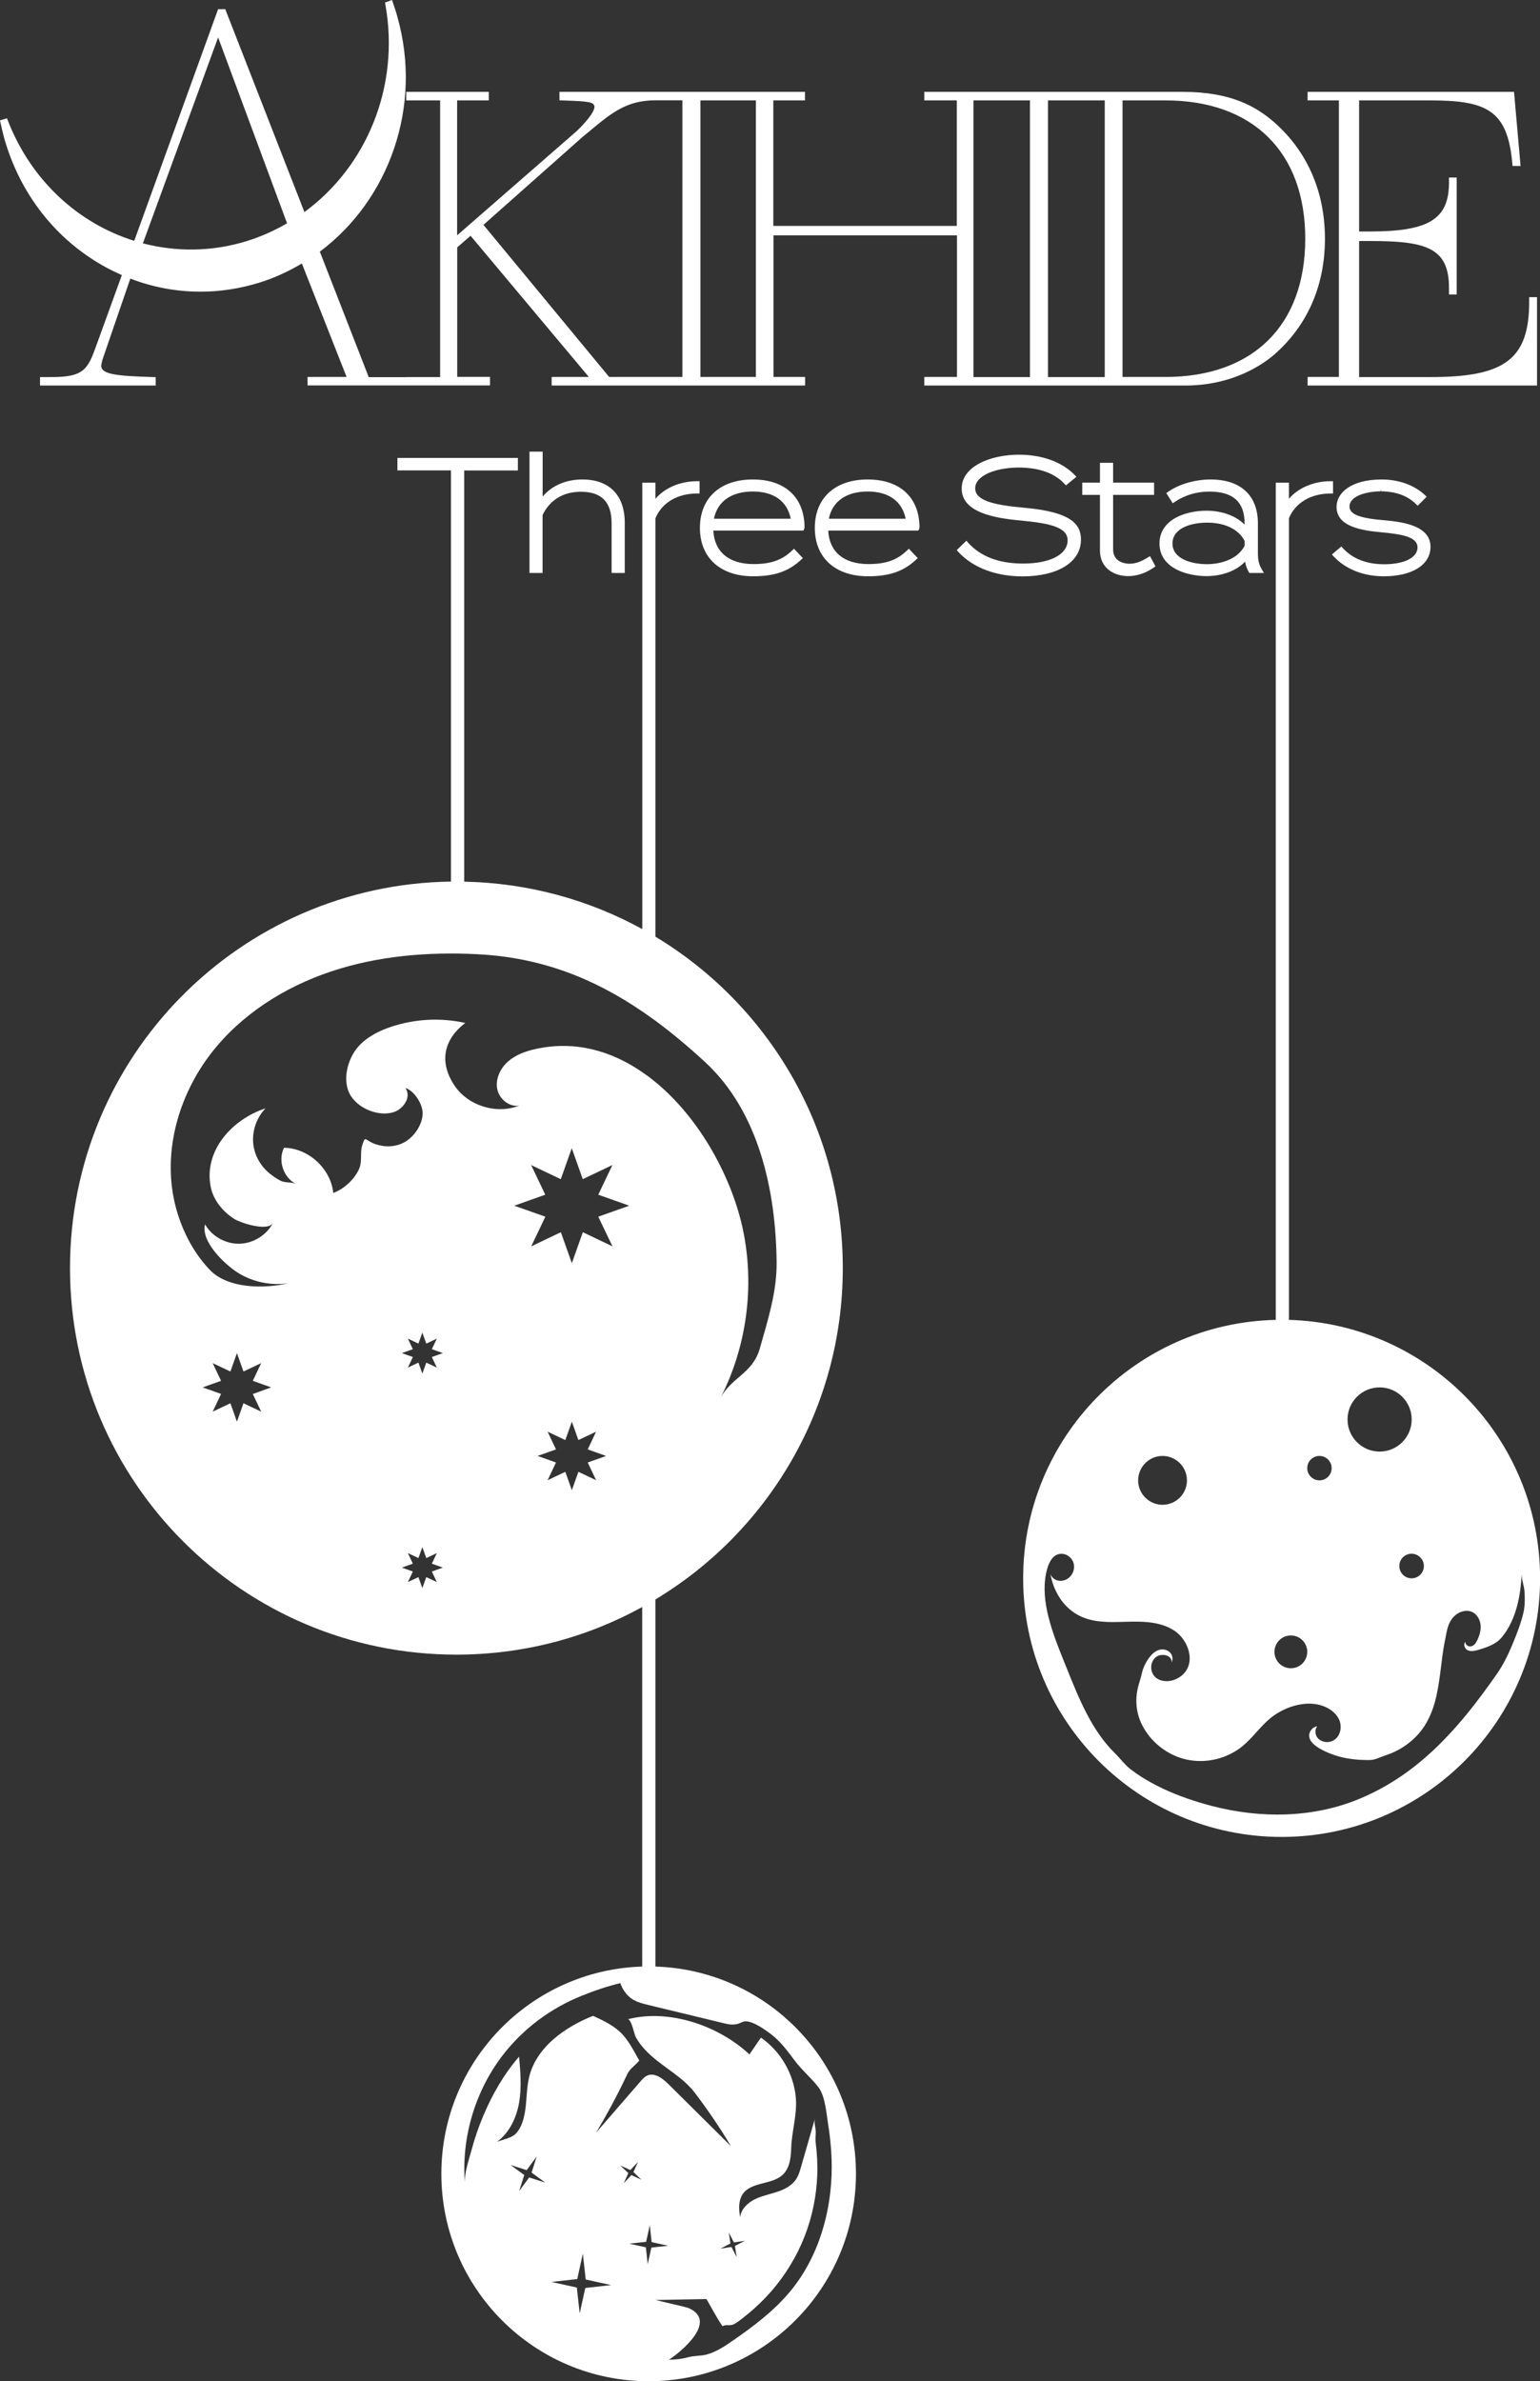 <svg version="1.1" xmlns="http://www.w3.org/2000/svg" xmlns:xlink="http://www.w3.org/1999/xlink" x="0px"
	 y="0px" viewBox="0 0 176.66 273" style="enable-background:new 0 0 176.66 273;" xml:space="preserve">
<rect x="0" y="0" width="176.66" height="273" fill="#333333" stroke="none"/>
<style type="text/css">
	.st0{fill:#FFFFFF;}
</style>
<g>
	<path class="st0" d="M75.19,225.46v-42.09c12.88-7.75,21.49-21.87,21.49-37.99s-8.62-30.24-21.49-37.99V65.69V65.3v-5.88
		c0.73-1.78,2.51-2.84,4.77-2.84h0.29v-1.41h-0.29c-1.95,0-3.74,0.78-4.77,2.02v-1.85h-1.51v9.97v0.39v40.82
		c-6.08-3.34-13.03-5.29-20.43-5.44V65.69v-0.53V53.94h6.16V52.5H45.59v1.43h6.14v11.23v0.53v35.38
		c-24.19,0.34-43.7,20.04-43.7,44.31c0,24.48,19.84,44.32,44.32,44.32c7.73,0,15-1.98,21.32-5.46v41.22
		c-12.79,0.39-23.04,10.88-23.04,23.76c0,13.13,10.65,23.78,23.78,23.78s23.78-10.65,23.78-23.78
		C98.2,236.34,87.96,225.86,75.19,225.46z M29.96,161.84l-2.03-0.96l-0.75,2.11l-0.75-2.11l-2.03,0.96l0.96-2.03l-2.11-0.75
		l2.11-0.75l-0.96-2.03l2.03,0.96l0.75-2.11l0.75,2.11l2.03-0.96L29,158.31l2.11,0.75L29,159.82L29.96,161.84z M50.11,181.38
		l-1.21-0.57l-0.45,1.26l-0.45-1.26l-1.21,0.57l0.57-1.21l-1.26-0.45l1.26-0.45l-0.57-1.21l1.21,0.57l0.45-1.26l0.45,1.26l1.21-0.57
		l-0.57,1.21l1.26,0.45l-1.26,0.45L50.11,181.38z M49.54,155.58l0.57,1.21l-1.21-0.57l-0.45,1.26l-0.45-1.26l-1.21,0.57l0.57-1.21
		l-1.26-0.45l1.26-0.45l-0.57-1.21l1.21,0.57l0.45-1.26l0.45,1.26l1.21-0.57l-0.57,1.21l1.26,0.45L49.54,155.58z M68.38,169.7
		l-2.03-0.96l-0.75,2.11l-0.75-2.11l-2.03,0.96l0.96-2.03l-2.11-0.75l2.11-0.75l-0.96-2.03l2.03,0.96l0.75-2.11l0.75,2.11l2.03-0.96
		l-0.96,2.03l2.11,0.75l-2.11,0.75L68.38,169.7z M70.26,142.89l-3.4-1.62l-1.26,3.55l-1.26-3.55l-3.4,1.62l1.62-3.4L59,138.23
		l3.55-1.26l-1.62-3.4l3.4,1.62l1.26-3.55l1.26,3.55l3.4-1.62l-1.62,3.4l3.55,1.26l-3.55,1.26L70.26,142.89z M61.51,120.25
		c-1.15,0.25-2.31,0.65-3.2,1.42c-0.89,0.77-1.48,1.97-1.28,3.14c0.21,1.16,1.37,2.15,2.53,1.94c-2.61,1.05-5.89,0.02-7.44-2.32
		c-1.84-2.78-1.13-5.33,1.25-7.15c-1.39-0.31-2.82-0.43-4.24-0.36c-1.44,0.07-2.87,0.34-4.24,0.79c-1.44,0.48-2.84,1.19-3.83,2.33
		c-1.22,1.4-1.87,3.96-0.81,5.61c0.57,0.88,1.5,1.49,2.51,1.8c0.83,0.25,1.74,0.31,2.55,0c0.98-0.39,1.91-1.67,1.2-2.71
		c0.99,0.29,1.94,1.79,1.97,2.81c0.04,1.33-0.96,2.78-2.08,3.4c-1.03,0.57-2.24,0.6-3.34,0.22c-1.25-0.43-1.11-1.07-1.5,0.11
		c-0.32,0.99,0.09,1.9-0.47,2.95c-0.61,1.14-1.65,2.08-2.86,2.54c-0.28-2.79-2.86-5.15-5.65-5.18c-0.73,1.45-0.07,3.43,1.38,4.15
		c-0.46-0.23-1.17-0.11-1.68-0.33c-0.44-0.19-0.93-0.55-1.31-0.84c-0.91-0.72-1.58-1.76-1.83-2.89c-0.36-1.63,0.16-3.42,1.32-4.61
		c-3.78,1.23-7.11,4.81-6.29,8.99c0.3,1.55,1.43,2.9,2.76,3.72c0.67,0.41,3.84,1.48,4.4,0.4c-0.73,1.41-2.26,2.37-3.85,2.41
		c-1.59,0.04-3.17-0.84-3.96-2.22c-0.5,1.98,2.25,4.57,3.7,5.5c1.73,1.11,3.87,1.56,5.9,1.24c-2.76,0.66-6.96,0.66-9.05-1.52
		c-2.26-2.36-3.73-5.62-4.25-8.82c-0.91-5.59,0.9-11.45,4.35-15.95c3.45-4.49,8.45-7.66,13.83-9.45c5.38-1.79,11.12-2.26,16.78-1.97
		c7.35,0.37,13.38,2.8,18.91,6.57c0.07,0.04,0.13,0.09,0.2,0.14c0.07,0.05,0.13,0.09,0.2,0.14c0.24,0.17,0.48,0.34,0.72,0.51
		c0.06,0.05,0.13,0.09,0.2,0.14c0.07,0.05,0.13,0.1,0.2,0.14c1.93,1.43,3.82,3.01,5.68,4.73c6.2,5.72,8.11,14.82,8.2,22.92
		c0.04,3.4-1.01,6.66-1.92,9.88c-0.82,2.93-3.31,3.34-4.55,5.76c3.01-5.85,3.96-12.74,2.64-19.19c-1.22-5.97-4.88-12.81-10.05-17.07
		c-0.06-0.05-0.13-0.11-0.2-0.16c-0.07-0.05-0.13-0.11-0.2-0.16c-0.24-0.19-0.48-0.37-0.72-0.54c-0.07-0.05-0.13-0.1-0.2-0.14
		c-0.07-0.05-0.13-0.09-0.2-0.14C70.14,120.48,66,119.28,61.51,120.25z M60.7,249.64l-1.15,1.57l0.59-1.85l-1.57-1.15l1.85,0.59
		l1.15-1.57l-0.59,1.85l1.57,1.15L60.7,249.64z M67.14,262.31l-0.64,2.91l-0.33-2.96l-2.91-0.64l2.96-0.33l0.64-2.91l0.33,2.96
		l2.91,0.64L67.14,262.31z M71.15,248.26l1.16,0.53l0.88-0.93l-0.53,1.16l0.93,0.88l-1.16-0.53l-0.88,0.93l0.53-1.16L71.15,248.26z
		 M74.3,259.58l-0.21-1.93l-1.9-0.42l1.93-0.21l0.42-1.9l0.21,1.93l1.9,0.42l-1.93,0.21L74.3,259.58z M95.01,243.62
		c0.25,1.57,0.39,3.17,0.4,4.76c0.01,5.14-1.49,10.37-4.77,14.33c-1.86,2.24-4.22,4.01-6.61,5.66c-0.94,0.65-1.91,1.3-3.02,1.58
		c-0.66,0.17-1.31,0.11-1.96,0.28c-0.75,0.2-1.53,0.31-2.31,0.31c1.34-0.88,5.51-4.28,2.44-5.84c-0.26-0.13-0.56-0.2-0.84-0.27
		c-1.05-0.25-2.1-0.5-3.15-0.74c1.95-0.04,3.9-0.07,5.85-0.11c0.61,1.03,1.16,2.13,1.84,3.11c0.46-0.25,0.87,0.02,1.36-0.25
		c0.53-0.3,1.02-0.72,1.49-1.1c0.99-0.8,1.91-1.69,2.75-2.65c1.62-1.87,2.93-4.01,3.83-6.32c0.87-2.23,1.35-4.6,1.44-6.99
		c0.05-1.22-0.02-2.43-0.17-3.64c-0.05-0.45-0.02-0.79,0-1.23c0.02-0.48-0.23-1.15-0.1-1.6c-0.53,1.84-1.06,3.68-1.59,5.52
		c-0.14,0.5-0.29,1-0.58,1.43c-0.5,0.75-1.36,1.17-2.22,1.45s-1.76,0.45-2.56,0.86c-0.8,0.41-1.52,1.13-1.63,2.02
		c-0.15-0.91-0.21-1.91,0.32-2.67c1-1.42,3.36-1.01,4.6-2.22c0.76-0.74,0.91-1.9,0.94-2.96c0.05-1.99,0.71-3.88,0.53-5.88
		c-0.25-2.72-1.75-5.3-4-6.85c-0.44,0.64-0.88,1.28-1.32,1.92c-3.49-3.26-9.15-5.25-13.9-4.04c0.49,0.35,0.6,1.62,0.93,2.18
		c0.45,0.77,1.06,1.45,1.73,2.04c1.67,1.48,3.63,2.46,4.99,4.24c1.49,1.96,2.87,3.99,4.13,6.1c-2.38-2.36-4.77-4.73-7.15-7.09
		c-0.68-0.67-1.62-1.4-2.48-0.99c-0.3,0.14-0.53,0.4-0.74,0.65c-1.7,1.96-3.39,3.91-5.09,5.87c1.23-2.06,2.37-4.18,3.4-6.34
		c0.19-0.4,0.29-0.64,0.6-0.97c0.08-0.09,0.97-0.9,0.94-0.95c-0.67-1.17-1.29-2.48-2.32-3.38c-0.87-0.76-1.93-1.26-2.98-1.74
		c-3.27,1.31-6.5,3.6-7.33,7.02c-0.31,1.29-0.26,2.64-0.47,3.95c-0.14,0.84-0.41,1.83-1,2.48c-0.51,0.56-1.5,0.72-2.21,0.99
		c1.42-1.04,2.23-2.76,2.53-4.49c0.3-1.74,0.15-3.51,0-5.27c-1.76,2.02-3.1,4.37-4.14,6.85c-0.52,1.24-0.96,2.52-1.31,3.83
		c-0.3,1.13-0.86,2.67-0.77,3.85c-0.43-5.3,1.21-10.74,4.51-14.91c2.3-2.91,5.38-5.18,8.82-6.57c1.48-0.6,2.96-1.11,4.5-1.48
		c0.25,0.71,0.69,1.37,1.32,1.8c0.57,0.38,1.25,0.55,1.91,0.71c2.92,0.71,5.85,1.41,8.77,2.12c0.52,0.13,1.02,0.18,1.54,0.02
		c0.32-0.1,0.54-0.29,0.9-0.27c0.89,0.05,2.1,0.92,2.79,1.43c1.12,0.84,1.96,1.98,2.79,3.09c0.81,1.08,1.87,1.96,2.68,3
		C94.67,240.29,94.8,242.31,95.01,243.62z M83.6,255.95l0.59,1.14l1.26-0.19l-1.14,0.59l0.19,1.26l-0.59-1.14l-1.26,0.19l1.14-0.59
		L83.6,255.95z"/>
	<path class="st0" d="M60.74,51.78v13.91h1.5v-6.64c0.85-1.75,2.37-2.67,4.41-2.67c2.36,0,3.51,1.18,3.51,3.61v5.7h1.51v-5.75
		c0-3.16-1.77-4.97-4.87-4.97c-1.88,0-3.5,0.71-4.55,1.96v-5.15H60.74z"/>
	<path class="st0" d="M92.24,60.67c0.05-0.1,0.05-0.19,0.05-0.32c-0.06-3.37-2.27-5.38-5.93-5.38c-3.75,0-6.07,2.13-6.07,5.55
		c0,3.42,2.34,5.55,6.11,5.55c2.43,0,4.06-0.56,5.48-1.88l0.22-0.2l-1.02-1.08l-0.21,0.2c-1.16,1.11-2.44,1.56-4.43,1.56
		c-2.82,0-4.49-1.4-4.61-3.84h10.34L92.24,60.67z M81.9,59.47c0.4-1.99,2.01-3.12,4.46-3.12c2.4,0,3.94,1.11,4.35,3.12H81.9z"/>
	<path class="st0" d="M99.54,54.97c-3.75,0-6.07,2.13-6.07,5.55c0,3.42,2.34,5.55,6.11,5.55c2.43,0,4.06-0.56,5.48-1.88l0.22-0.2
		l-1.02-1.08l-0.21,0.2c-1.16,1.11-2.44,1.56-4.43,1.56c-2.82,0-4.49-1.4-4.61-3.84h10.34l0.08-0.16c0.05-0.1,0.05-0.19,0.05-0.32
		C105.41,56.98,103.2,54.97,99.54,54.97z M95.08,59.47c0.4-1.99,2.01-3.12,4.46-3.12c2.4,0,3.94,1.11,4.35,3.12H95.08z"/>
	<path class="st0" d="M124,61.89c0-1.62-0.8-3.19-6.62-3.69c-3.31-0.3-5.51-0.79-5.51-2.21c0-0.4,0.16-0.76,0.49-1.08
		c0.97-0.97,3.02-1.31,4.49-1.31c0.02,0,0.04,0,0.05,0c2.31,0.02,4.06,0.64,5.19,1.85l0.19,0.2l1.2-0.99l-0.22-0.23
		c-1.46-1.48-3.73-2.3-6.38-2.3c-3.26,0-6.56,1.33-6.56,3.88c0,2.69,3.58,3.37,6.69,3.66c3.54,0.33,5.46,0.8,5.46,2.28
		c0,1.62-2.01,2.66-5.11,2.66c-2.75,0-4.87-0.8-6.3-2.39l-0.2-0.23l-1.11,1.08l0.19,0.21c1.66,1.8,4.28,2.8,7.38,2.8
		C121.37,66.07,124,64.43,124,61.89z"/>
	<path class="st0" d="M129.43,66.05c0.99,0,2.02-0.35,2.91-0.97l0.21-0.15l-0.63-1.17l-0.26,0.16c-0.81,0.5-1.44,0.71-2.1,0.71
		c-0.31,0-1.87-0.08-1.87-1.65v-6.24h4.7v-1.41h-4.7v-2.27h-1.51v2.27h-2.03v1.41h2.03v6.37C126.18,65.15,127.81,66.05,129.43,66.05
		z"/>
	<path class="st0" d="M138.4,58.55c-1.29,0-2.57,0.29-3.51,0.8c-1.23,0.67-1.88,1.69-1.88,2.95c0,2.96,3.39,3.75,5.39,3.75
		c1.82,0,3.46-0.63,4.43-1.66c0.07,0.42,0.2,0.8,0.4,1.15l0.08,0.15h1.68l-0.26-0.44c-0.3-0.5-0.43-1.04-0.43-1.78V60
		c0-3.2-1.98-5.03-5.43-5.03c-1.76,0-3.62,0.54-4.85,1.4l-0.23,0.16l0.74,1.17l0.25-0.17c1.17-0.78,2.5-1.17,3.96-1.17
		c2.71,0,4.03,1.19,4.03,3.63v0.15C141.8,59.15,140.18,58.55,138.4,58.55z M142.78,62.03v0.53c-0.79,1.56-2.74,2.12-4.32,2.12
		c-1.82,0-3.96-0.62-3.96-2.37c0-1.76,2.13-2.39,3.96-2.39C140.52,59.91,142.12,60.7,142.78,62.03z"/>
	<path class="st0" d="M158.78,64.69c-2,0-3.59-0.62-4.72-1.83l-0.19-0.21l-1.08,0.92L153,63.8c1.37,1.47,3.41,2.27,5.76,2.27
		c3.24,0,5.34-1.32,5.34-3.37c0-2.3-2.81-2.84-5.26-3.05h0c-2.86-0.23-4.03-0.68-4.03-1.58c0-0.3,0.12-0.57,0.36-0.81
		c0.7-0.69,2.17-0.93,3.22-0.93v-0.2l0.07,0.2c1.66,0.02,3,0.5,3.96,1.45l0.21,0.2l1.03-1.03l-0.22-0.21
		c-1.21-1.13-3.01-1.77-4.93-1.77c-3.59,0-5.19,1.58-5.19,3.14c0,2.18,2.63,2.7,5.2,2.92c2.59,0.24,4.09,0.6,4.09,1.74
		C162.59,63.94,161.09,64.69,158.78,64.69z"/>
	<path class="st0" d="M147.86,151.32V65.69V65.3v-5.88c0.73-1.78,2.51-2.84,4.77-2.84h0.29v-1.41h-0.29c-1.95,0-3.74,0.78-4.77,2.02
		v-1.85h-1.51v9.97v0.39v85.62c-16.06,0.36-28.98,13.48-28.98,29.63c0,16.37,13.27,29.65,29.65,29.65
		c16.37,0,29.65-13.27,29.65-29.65C176.66,164.86,163.84,151.77,147.86,151.32z M163.34,179.54c0,0.78-0.63,1.41-1.41,1.41
		c-0.78,0-1.41-0.63-1.41-1.41c0-0.78,0.63-1.41,1.41-1.41C162.71,178.14,163.34,178.77,163.34,179.54z M158.26,159.06
		c2.03,0,3.68,1.65,3.68,3.68s-1.65,3.68-3.68,3.68s-3.68-1.65-3.68-3.68S156.23,159.06,158.26,159.06z M151.36,166.92
		c0.77,0,1.4,0.63,1.4,1.4c0,0.77-0.63,1.4-1.4,1.4c-0.77,0-1.4-0.63-1.4-1.4C149.96,167.55,150.58,166.92,151.36,166.92z
		 M148.08,187.5c1.04,0,1.88,0.84,1.88,1.88c0,1.04-0.84,1.88-1.88,1.88c-1.04,0-1.88-0.84-1.88-1.88
		C146.2,188.34,147.04,187.5,148.08,187.5z M133.36,166.92c1.54,0,2.8,1.25,2.8,2.8c0,1.54-1.25,2.8-2.8,2.8
		c-1.54,0-2.8-1.25-2.8-2.8C130.57,168.17,131.82,166.92,133.36,166.92z M173.47,188.59c-0.49,1.18-1.05,2.32-1.79,3.37
		c-4.25,6.09-8.85,11.4-15.71,14.26c-5.34,2.23-11.38,2.28-16.94,0.83c-0.48-0.12-0.96-0.26-1.43-0.4
		c-1.88-0.57-3.72-1.28-5.44-2.22c-0.85-0.46-1.67-0.98-2.44-1.57c-0.71-0.55-1.22-1.27-1.85-1.89c-2.61-2.55-4.11-6.24-5.45-9.59
		c-1.17-2.91-2.73-6.48-2.58-9.68c0.03-0.7,0.18-1.88,0.63-2.69c0.3-0.54,0.75-0.91,1.39-0.87c0.6,0.04,1.14,0.5,1.3,1.08
		c0.16,0.58-0.05,1.24-0.5,1.63c-0.32,0.28-0.77,0.44-1.19,0.38c-0.43-0.06-0.82-0.36-0.97-0.76c0.4,2.2,1.71,4.2,3.87,5.01
		c1.67,0.63,3.52,0.48,5.31,0.44c1.79-0.04,3.69,0.08,5.15,1.11c1.28,0.91,2.16,2.93,1.31,4.39c-0.43,0.73-1.23,1.23-2.08,1.31
		c-0.46,0.04-0.94-0.04-1.33-0.29c-0.84-0.54-0.91-1.86-0.1-2.48c0.57-0.43,1.82-0.27,1.78,0.64c0.39-1-0.56-1.73-1.49-1.43
		c-0.45,0.14-0.8,0.49-1.08,0.86c-0.4,0.53-0.71,1.16-0.85,1.8c-0.13,0.61-0.36,1.19-0.49,1.81c-0.29,1.32-0.15,2.73,0.43,3.95
		c0.97,2.06,2.93,3.63,5.15,4.13c2.22,0.5,4.66-0.07,6.43-1.51c1.19-0.97,2.06-2.28,3.24-3.24c1.77-1.44,4.63-2.29,6.7-1.06
		c0.57,0.34,1.07,0.86,1.26,1.5c0.3,1.02-0.23,2.21-1.35,2.31c-0.46,0.04-0.96-0.14-1.24-0.51c-0.28-0.37-0.3-0.94-0.02-1.3
		c-0.49,0.08-0.9,0.53-0.92,1.03c-0.05,1.06,1.66,1.8,2.46,2.12c1.16,0.46,2.42,0.67,3.66,0.71c0.47,0.01,1.02,0.06,1.47-0.09
		c0.4-0.13,0.78-0.31,1.19-0.44c0.96-0.31,1.86-0.79,2.65-1.41c0.81-0.63,1.5-1.41,2.01-2.3c1.1-1.89,1.39-4.1,1.66-6.23
		c0.14-1.1,0.26-2.21,0.49-3.29c0.21-1,0.28-1.96,1.07-2.73c0.53-0.52,1.37-0.78,2.04-0.47c0.54,0.25,0.88,0.84,0.96,1.44
		c0.07,0.6-0.1,1.2-0.35,1.74c-0.15,0.32-0.35,0.65-0.69,0.75c-0.33,0.1-0.78-0.19-0.68-0.52c-0.29,0.25-0.12,0.79,0.22,0.96
		c0.35,0.18,0.76,0.1,1.14,0c1.01-0.29,2.11-0.64,2.79-1.46c1.63-1.95,2.2-4.81,2.28-7.32c-0.02,0.64,0.28,1.38,0.33,2.03
		c0.05,0.75,0.06,1.58-0.09,2.32C174.49,186.09,174,187.32,173.47,188.59z"/>
	<g>
		<path class="st0" d="M106.03,43.22v0.98h8.38h0.88h7.64h0.91h12.12c5.5,0,8.95-2.46,10.18-3.52c3.83-3.32,5.85-7.92,5.85-13.31
			c0-5.39-2.02-10.02-5.85-13.38c-2-1.71-4.81-3.46-10.51-3.46h-11.79h-0.91h-7.64h-0.88h-8.38v0.98h3.73V25.9H88.71V11.51h3.63
			v-0.98h-8.37h-0.99h-7.21h-1.23H64.18v0.97l0.77,0.03c2.63,0.09,3.24,0.17,3.24,0.75c0,0.37-0.52,1.28-1.98,2.7l-13.77,12V11.51
			h3.63v-0.98H46.6v0.98h3.89v31.72H46.6v0.01h-4.3l-5.61-14.39c7.92-5.91,11.81-16.61,8.9-26.9c-0.14-0.55-0.32-1.07-0.5-1.6
			L44.97,0l-0.8,0.29l0.05,0.3c1.66,9.38-2.19,18.53-9.3,23.72L25.84,1.05h-0.82L15.4,27.61C9.03,25.63,3.61,20.75,0.92,13.87
			l-0.12-0.31L0,13.8l0.07,0.32c0.12,0.56,0.25,1.11,0.4,1.68c1.82,6.46,5.97,11.74,11.7,14.86c0.59,0.32,1.2,0.61,1.81,0.88
			l-2.8,7.71l-0.03,0.08c-1.04,2.92-1.39,3.9-5.19,3.9H4.59v0.97h13.27v-0.96l-0.35-0.01c-4.1-0.13-5.9-0.3-5.9-1.3
			c0-0.09,0.07-0.54,0.29-1.12l3.05-8.87c2.59,1,5.31,1.5,8.05,1.5c2.23,0,4.48-0.34,6.67-1.01c1.77-0.54,3.42-1.31,4.96-2.22
			l5.13,13.01h-4.48v0.97H46.6h1.02h8.59v-0.98h-3.76V28.36l1.53-1.33l13.57,16.19h-4.27v0.98h11.28h1.23h7.21h0.99h8.37v-0.98
			h-3.63V26.98h21.05v16.24H106.03z M128.77,11.51h4.9c10.06,0,16.06,5.93,16.06,15.86c0,9.93-6,15.85-16.06,15.85h-4.9V11.51z
			 M120.22,11.51h2.71h0.91h2.89v31.72h-2.89h-0.91h-2.71V11.51z M111.67,11.51h2.74h0.88h2.86v31.72h-2.86h-0.88h-2.74V11.51z
			 M28.31,27.64c-4.02,1.24-8.11,1.25-11.92,0.26l8.63-23.61l7.91,21.31C31.5,26.43,29.96,27.13,28.31,27.64z M78.28,43.22h-2.51
			h-1.23h-4.66L55.46,25.78l11.39-10.1l0.85-0.7c2.43-2.02,4.19-3.48,7.48-3.48h0.59h2.51V43.22z M86.71,43.22h-2.74h-0.99h-2.63
			V11.51h2.63h0.99h2.74V43.22z"/>
	</g>
	<g>
		<path class="st0" d="M153.59,43.22H150v0.98h26.32V34.07h-0.9v0.51c0,6.55-2.74,8.65-11.26,8.65h-8.25V27.63h1.23
			c6.4,0,9.08,0.74,9.08,5.36v0.77h0.88V20.35h-0.88v0.57c0,4.2-2.29,5.62-9.08,5.62h-1.23V11.51h8.1c6.51,0,8.92,1.09,9.47,7.19
			l0.03,0.33h0.92l-0.75-8.5H150v0.98h3.59V43.22z"/>
	</g>
</g>
</svg>
